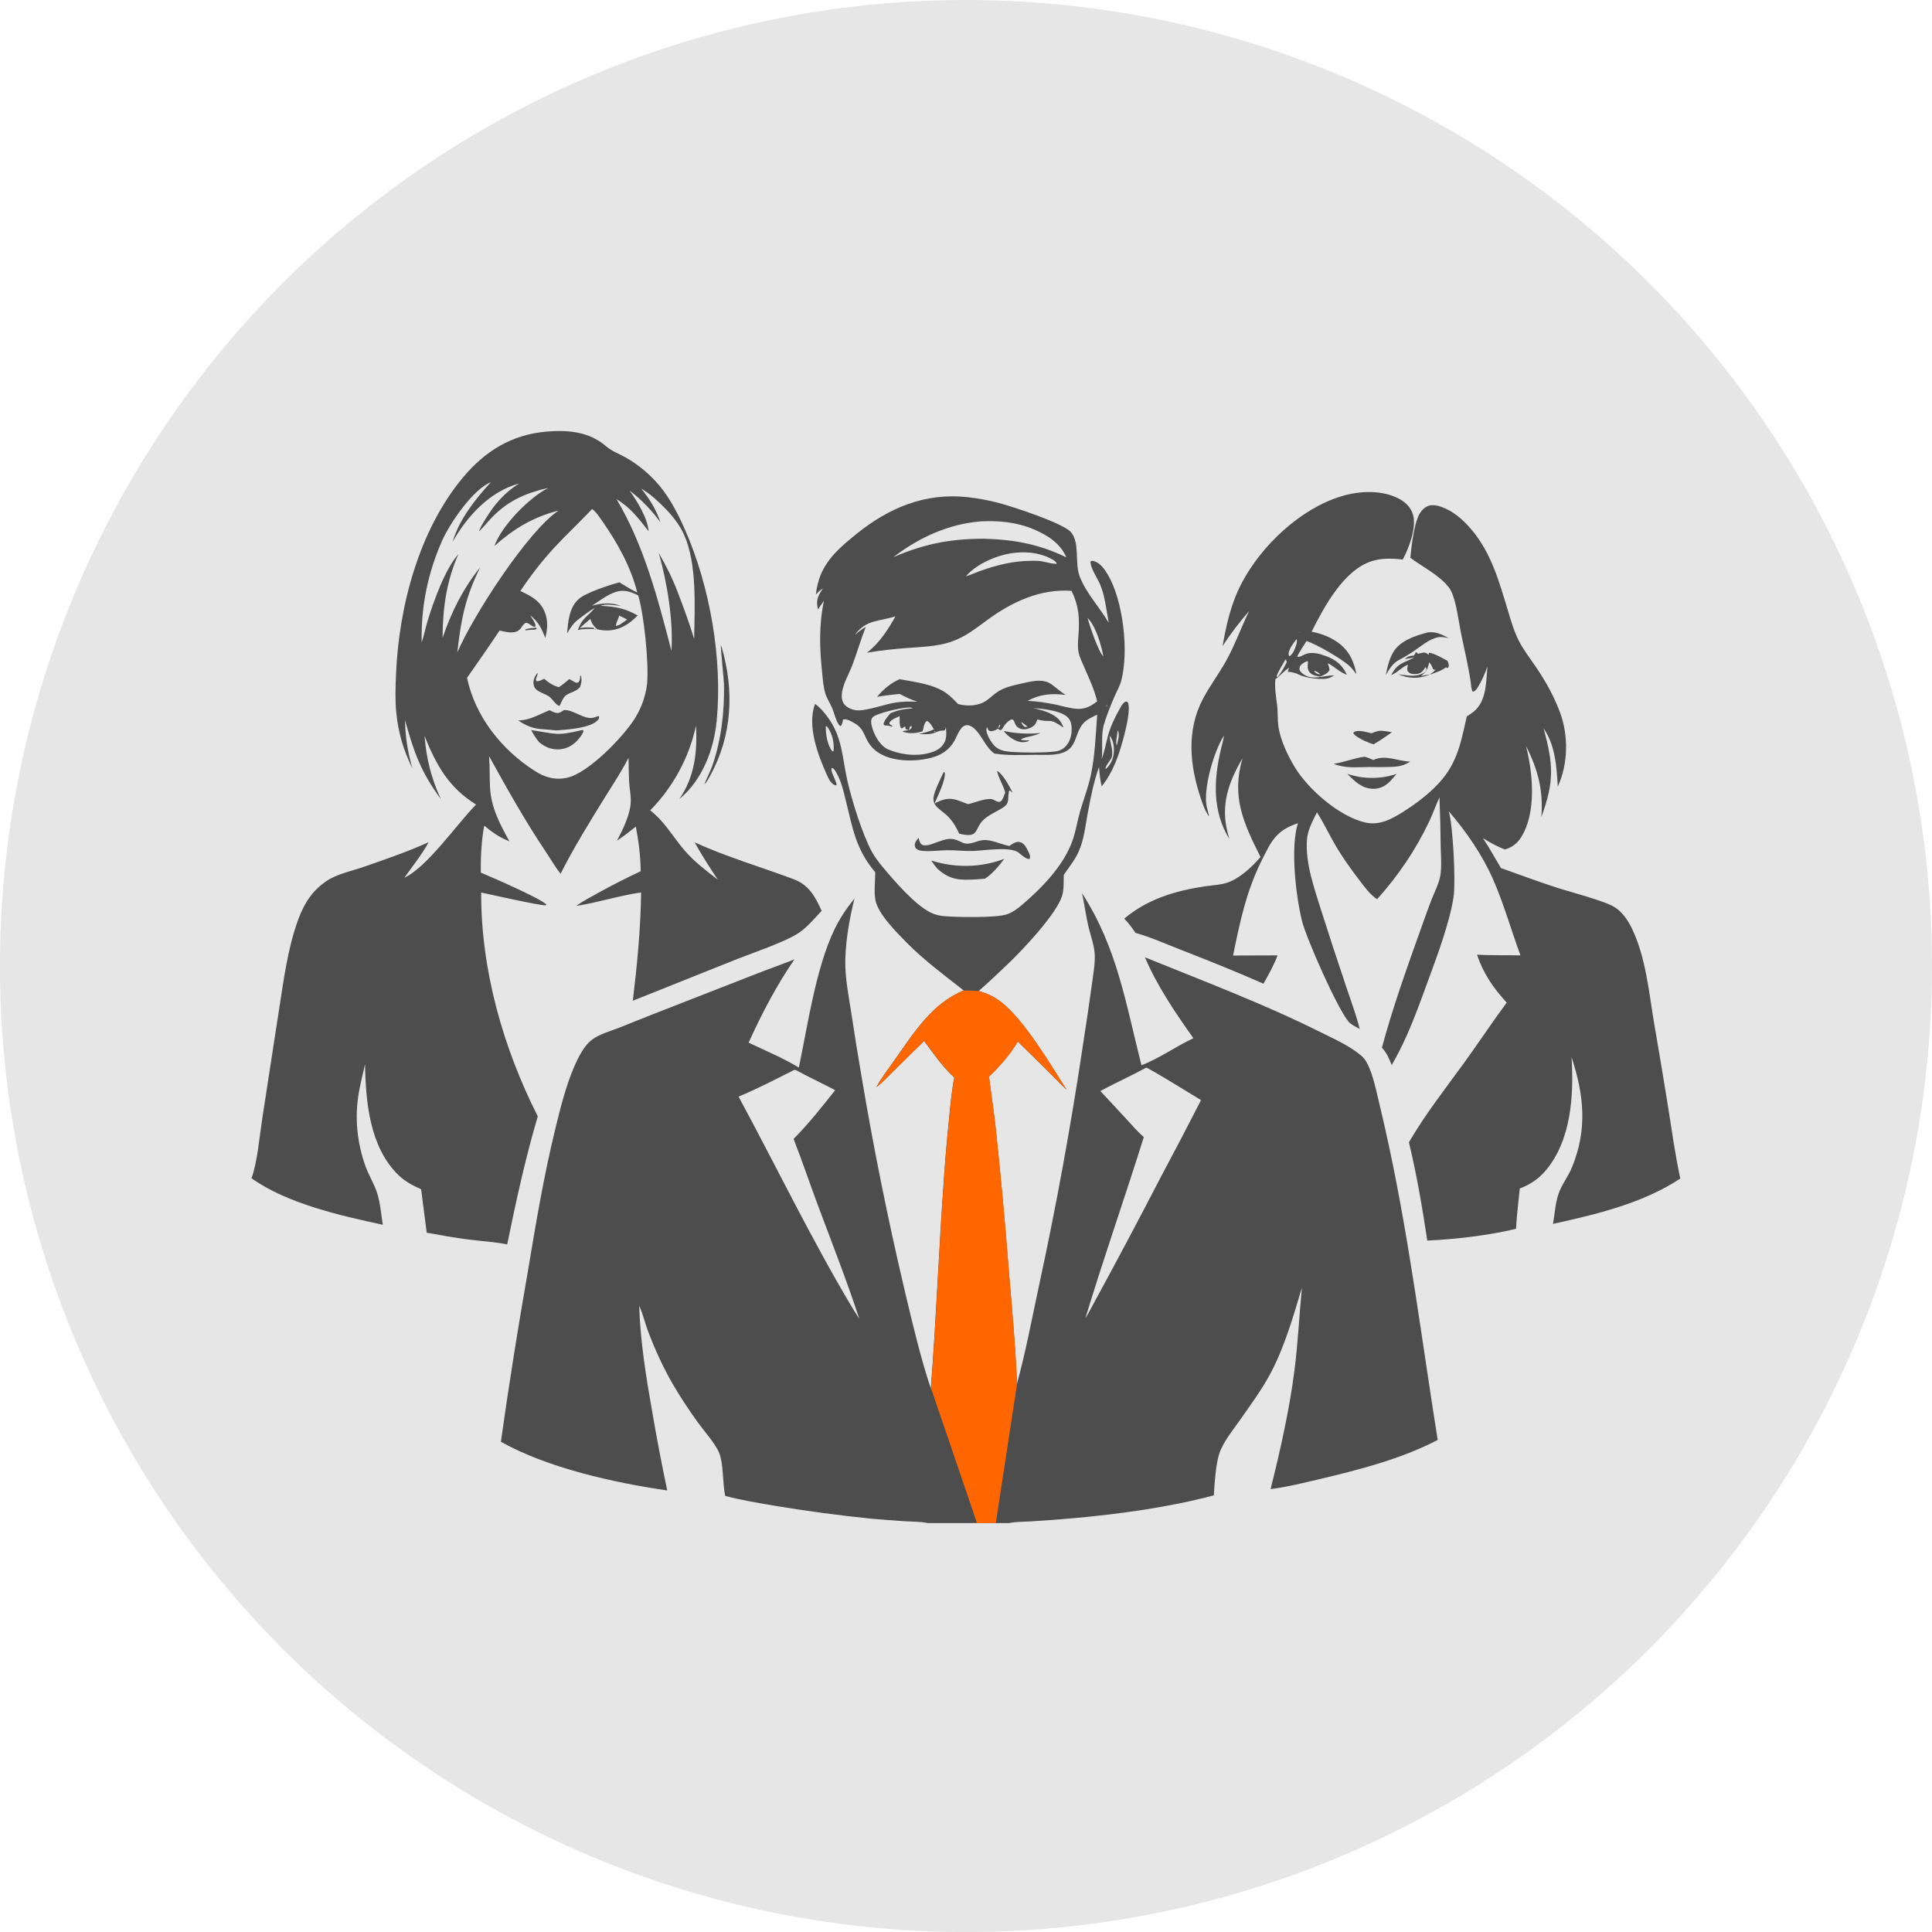 <?xml version="1.0" encoding="UTF-8"?>
<!DOCTYPE svg PUBLIC "-//W3C//DTD SVG 1.1//EN" "http://www.w3.org/Graphics/SVG/1.1/DTD/svg11.dtd">
<!-- Creator: CorelDRAW -->
<svg xmlns="http://www.w3.org/2000/svg" xml:space="preserve" width="117.236mm" height="117.236mm" version="1.1" style="shape-rendering:geometricPrecision; text-rendering:geometricPrecision; image-rendering:optimizeQuality; fill-rule:evenodd; clip-rule:evenodd"
viewBox="0 0 383.39 383.39"
 xmlns:xlink="http://www.w3.org/1999/xlink"
 xmlns:xodm="http://www.corel.com/coreldraw/odm/2003">
 <defs>
  <style type="text/css">
   <![CDATA[
    .fil0 {fill:#E6E6E6}
    .fil1 {fill:#4D4D4D;fill-rule:nonzero}
    .fil2 {fill:#FF6600;fill-rule:nonzero}
   ]]>
  </style>
 </defs>
 <g id="Слой_x0020_1">
  <circle class="fil0" cx="191.69" cy="191.7" r="191.7"/>
  <g id="_2131013684432">
   <polygon class="fil1" points="216.8,81.39 216.94,81.15 "/>
   <polygon class="fil1" points="216.72,81.49 216.8,81.39 "/>
   <path class="fil1" d="M80.27 174.17l-0.07 0.05 0.07 -0.05c4.59,-2.19 10.41,-10.67 14.2,-14.51 -5.44,-3.4 -7.87,-7.79 -10.23,-13.63 0.38,4.57 1.33,8.36 3.24,12.54 -3.94,-5.33 -5.37,-9.34 -7.1,-15.67 0.04,3.42 0.53,6.29 1.45,9.57 -1.76,-3.58 -2.8,-7.06 -3.19,-11.04 -0.25,-2.55 -0.16,-5.11 -0.05,-7.67 0.56,-13.4 4.53,-28.49 13.24,-38.96 4.38,-5.26 9.71,-8.57 16.63,-9.15 4.24,-0.36 8.44,-0 11.76,2.87 1.14,0.99 2.59,1.51 3.9,2.24 2.49,1.39 4.95,3.45 6.77,5.65 2.16,2.63 3.7,5.65 5.06,8.75 4.94,11.2 7.45,25.65 6.27,37.86 -0.56,5.75 -2.85,11.8 -7.42,15.56 3.06,-4.45 3.59,-9.32 3.32,-14.59 -0.09,0.39 -0.18,0.79 -0.28,1.18 -0.1,0.39 -0.21,0.78 -0.32,1.17 -0.11,0.39 -0.23,0.77 -0.36,1.16 -0.13,0.38 -0.26,0.76 -0.4,1.14 -0.14,0.38 -0.29,0.75 -0.44,1.13 -0.15,0.37 -0.31,0.74 -0.48,1.11 -0.17,0.37 -0.34,0.73 -0.52,1.09 -0.18,0.36 -0.36,0.72 -0.56,1.08 -0.19,0.35 -0.39,0.71 -0.59,1.05 -0.2,0.35 -0.41,0.69 -0.63,1.03 -0.22,0.34 -0.44,0.68 -0.67,1.01 -0.23,0.33 -0.46,0.66 -0.7,0.99 -0.24,0.32 -0.48,0.65 -0.74,0.96 -0.25,0.32 -0.51,0.63 -0.77,0.93 -0.26,0.31 -0.53,0.61 -0.8,0.91 -0.27,0.3 -0.55,0.59 -0.83,0.88 2.88,2.24 4.51,5.27 6.84,7.98 1.93,2.24 4.25,3.97 6.57,5.77 -1.6,-2.42 -3.19,-4.85 -4.59,-7.4 6.38,2.9 12.98,4.83 19.52,7.26 3.14,1.16 4.34,3.4 5.68,6.32 -1.48,1.58 -3,3.45 -4.86,4.59 -2.86,1.75 -8.44,3.62 -11.8,4.94l-20.81 8.32c0.86,-7.17 1.55,-14.27 1.64,-21.49 -4.19,0.58 -8.58,2.02 -12.87,2.67 1.44,-1.04 3.07,-1.86 4.62,-2.73 2.68,-1.47 5.4,-2.85 8.17,-4.15 -0.03,-2.93 -0.41,-5.98 -0.96,-8.86 -1.22,0.96 -2.43,1.95 -3.74,2.78 1.17,-2.22 2.65,-5.17 2.73,-7.73 0.04,-1.2 -0.22,-2.44 -0.3,-3.63 -0.12,-1.67 -0.09,-3.38 -0.14,-5.06 -1.4,2.74 -3.12,5.29 -4.73,7.9 -3.06,4.94 -6.14,9.92 -8.76,15.11 -1.07,-1.37 -1.99,-2.97 -2.96,-4.42 -4.24,-6.32 -7.56,-12.32 -11.23,-18.93 0.16,2.05 0.09,4.11 0.19,6.17 0.21,4.06 1.93,7.24 3.84,10.72 -1.89,-0.71 -3.45,-1.81 -4.99,-3.1 -0.57,3.07 -0.71,6.2 -0.68,9.32 2.35,0.99 11.6,5 13.02,6.33l-0.17 0.16c-1.12,0.08 -10.85,-2.13 -12.77,-2.53 -0.08,15.25 4.36,30.88 11.23,44.41 -2.48,8.38 -4.32,16.86 -6.07,25.41 -2.51,-0.5 -5.18,-0.65 -7.73,-0.97 -2.76,-0.35 -5.5,-0.86 -8.24,-1.35l-1.11 -8.62c-1.69,-0.77 -3.16,-1.51 -4.51,-2.82 -5.7,-5.54 -6.5,-14.53 -6.62,-22.02 -0.38,1.83 -0.88,3.64 -1.2,5.48 -0.06,0.31 -0.11,0.62 -0.15,0.93 -0.04,0.31 -0.08,0.62 -0.12,0.93 -0.03,0.31 -0.06,0.62 -0.09,0.94 -0.02,0.31 -0.04,0.63 -0.06,0.94 -0.01,0.31 -0.02,0.63 -0.03,0.94 -0,0.31 -0,0.63 0.01,0.94 0.01,0.31 0.02,0.63 0.04,0.94 0.02,0.31 0.04,0.63 0.07,0.94 0.03,0.31 0.06,0.62 0.1,0.94 0.04,0.31 0.08,0.62 0.13,0.93 0.05,0.31 0.1,0.62 0.16,0.93 0.06,0.31 0.12,0.62 0.19,0.92 0.07,0.31 0.14,0.61 0.22,0.92 0.08,0.3 0.16,0.61 0.25,0.91 0.09,0.3 0.18,0.6 0.28,0.9 0.1,0.3 0.2,0.59 0.31,0.89 0.65,1.77 1.67,3.41 2.26,5.18 0.65,1.96 0.82,4.34 1.16,6.39 -8.4,-1.82 -18.95,-4.17 -26.07,-9.24 1.14,-2.94 1.61,-8.36 2.11,-11.62l3.34 -21.69c0.96,-6.04 1.73,-12.37 3.87,-18.13 1.18,-3.17 2.76,-5.62 5.58,-7.54 2.11,-1.43 5.14,-2.01 7.55,-2.86 4.3,-1.51 8.55,-2.96 12.71,-4.84 -1.31,2.45 -3.24,4.79 -4.83,7.08zm17.11 -78.46c-3.5,1.35 -8.15,8.19 -9.64,11.57 -2.87,6.49 -4.22,13.15 -4.06,20.23 0.46,-1.43 0.76,-2.9 1.19,-4.34 1.19,-3.9 3.44,-10.2 6.09,-13.2 -2.39,5.44 -3.1,10.73 -3.14,16.62 1.73,-5.11 4.07,-9.77 7.45,-13.99 -2.94,6 -3.81,10.36 -4.51,16.85 3.11,-7.24 13.92,-24 20.09,-28.14 -5.12,1.33 -8.83,3.58 -12.74,7.04 1.43,-4 6.84,-9.56 10.68,-11.52 -4.33,0.96 -7.81,2.47 -10.95,5.63 -0.93,0.93 -1.74,1.99 -2.68,2.9l-0.09 0.08c0.27,-0.86 0.85,-1.75 1.32,-2.52 1.77,-2.89 3.75,-5.17 6.63,-6.98 -5.85,1.61 -10.27,6.44 -13.19,11.56 1.26,-4.38 4.53,-8.49 7.56,-11.79l0.08 -0.06 -0.08 0.06zm31.34 9.72c-1.98,-2.53 -3.57,-4.68 -6.38,-6.38 5.45,9.11 8.25,19.89 10.9,30.1 0.4,-5.97 -0.86,-13.63 -2.51,-19.4 1.46,2.5 2.71,5.01 3.74,7.72 1.18,3.09 2.32,6.16 3.28,9.33 0.1,-6.32 0.6,-14.91 -2.01,-20.7 -0.89,-1.97 -2.27,-3.71 -3.77,-5.24 -1.37,-1.4 -3.01,-2.92 -4.73,-3.9 1.69,2.06 2.97,4.17 3.83,6.71 -1.62,-2.27 -3.88,-4.64 -6.13,-6.31 1.47,2.04 3.61,5.51 3.77,8.08zm-11.21 -4.43c-2.47,2.63 -5.12,5.08 -7.56,7.72 -1.22,1.34 -2.39,2.72 -3.51,4.15 -1.11,1.43 -2.17,2.9 -3.17,4.41 2.15,1.02 4,1.94 4.9,4.35 0.61,1.63 0.47,3.3 0.05,4.95 -0.78,-1.89 -1.34,-3.16 -3,-4.47 0.36,0.61 1.02,1.47 1.08,2.16 -0.28,0.14 -0.16,0.15 -0.41,0.07 -0.55,-0.17 -0.96,-0.75 -1.55,-0.75 -0.51,0.28 -0.66,0.63 -0.99,1.08 -0.92,1.29 -2.91,0.77 -4.21,0.45 -2.11,3.17 -4.28,6.27 -6.46,9.39 1.64,7.72 6.83,14.22 13.4,18.45 2.02,1.3 4.07,1.91 6.48,1.37 4.26,-0.95 11.12,-8.12 13.4,-11.73 0.69,-1.09 1.22,-2.24 1.66,-3.45 0.38,-1.18 0.69,-2.32 0.8,-3.56 0.36,-4.05 -0.63,-13.67 -1.77,-17.43 -1.51,-0.75 -2.81,-1.23 -4.5,-0.68 -1.67,0.55 -3.21,1.78 -4.69,2.72 2.08,-0.54 3.74,-0.71 5.83,0.05 -1.01,-0.1 -3.21,-0.54 -4.04,-0.02l0.41 -0.18 -0.4 0.13 -0 0.04c2.84,0.15 4.77,0.49 7.29,1.91 -1.68,1.74 -3.64,2.98 -6.15,2.98 -0.63,0 -1.27,-0.1 -1.89,-0.22 -0.69,-0.67 -1.07,-1.12 -1.35,-2.07 -0.71,0.6 -1.43,1.19 -2.11,1.82 0.86,-0.17 1.93,-0.17 2.79,-0.04l0.05 0.18 0.27 0.21 -0.05 -0.28 0.09 0.15c-1.31,-0.07 -2.24,-0.12 -3.54,0.16 0.88,-2.43 1.86,-2.57 3.36,-4.36 -1.18,0.61 -2.11,1.43 -3.18,2.2 -1.03,0.74 -1.68,1.75 -2.29,2.84 0.16,-2.34 0.41,-5.12 2.27,-6.81 1.42,-1.29 6.13,-2.81 8.11,-3.33 1.15,0.72 2.28,1.43 3.52,2.01 -1.2,-4.97 -3.99,-9.97 -6.91,-14.13 -0.53,-0.76 -1.26,-1.91 -2.03,-2.42zm-15.27 18.94l0.17 0 -0.17 0zm20.63 2.22l-0.04 0.18c-0.13,0.51 -0.67,1.42 -0.59,1.88 0.28,-0.07 0.5,-0.15 0.75,-0.27 0.5,-0.33 1,-0.64 1.45,-1.02 -0.52,-0.26 -1.03,-0.52 -1.56,-0.76z"/>
   <path class="fil1" d="M306.21 144.28l0.07 0.15c1.97,7.19 2.2,10.59 -0.41,17.71 0.41,-5.26 -0.66,-9.41 -3.05,-14.11 1.36,5.36 2.13,13.12 -0.93,18.06 -0.79,1.28 -1.78,2.04 -3.22,2.48 -1.58,-0.57 -2.96,-1.37 -4.39,-2.24 1.29,1.94 2.37,3.94 3.57,5.93 3.68,1.3 7.35,2.68 11.06,3.88 2.65,0.86 9.47,2.6 11.53,3.9 1.53,0.96 2.65,2.65 3.42,4.25 2.74,5.75 3.32,12.39 4.36,18.59 0.94,5.46 1.86,10.93 2.74,16.4 0.77,4.86 1.44,9.77 2.48,14.59 -7.46,4.93 -16.64,7.1 -25.26,9 0.33,-1.88 0.47,-4.13 1.08,-5.92 0.62,-1.85 1.93,-3.47 2.68,-5.29 3.09,-7.52 2.41,-14.33 -0.09,-21.89 0.5,7.52 -0.05,16.72 -5.27,22.68 -1.4,1.6 -3.02,2.64 -4.99,3.4 -0.26,2.65 -0.62,5.33 -0.75,7.99 -5.18,1.29 -12.24,2.11 -17.61,2.34 -0.97,-6.5 -2.11,-13.11 -3.64,-19.51 3.29,-5.63 7.23,-10.64 11.05,-15.9 2.83,-3.9 5.48,-7.94 8.35,-11.81 -2.68,-2.95 -4.59,-5.69 -5.89,-9.5 2.87,0.14 5.75,0.07 8.62,0.12 -1.84,-4.99 -3.3,-10.23 -5.44,-15.1 -2.16,-4.9 -5.32,-9.45 -8.8,-13.51 0.86,2.69 1.41,14.08 0.97,17.01 -0.77,5.11 -3.33,11.92 -5.13,16.81 -1.72,4.68 -3.41,9.47 -5.7,13.91 -0.46,0.9 -0.94,1.78 -1.45,2.66 -0.52,-1.32 -0.96,-2.39 -1.94,-3.45 2.22,-8.3 5.17,-16.42 8.06,-24.51 0.57,-1.63 1.16,-3.26 1.78,-4.87 0.59,-1.51 1.48,-3.18 1.75,-4.77 0.31,-1.87 0.1,-3.98 0.07,-5.87 -0.03,-3.22 -0.11,-6.45 -0.24,-9.67 -0.73,1.56 -1.28,3.2 -2.02,4.76 -0.67,1.41 -1.39,2.79 -2.16,4.14 -0.77,1.35 -1.59,2.68 -2.46,3.97 -0.87,1.29 -1.78,2.55 -2.74,3.78 -0.96,1.23 -1.96,2.42 -3.01,3.57 -1.33,-0.86 -2.43,-2.37 -3.38,-3.61 -1.79,-2.33 -3.51,-4.73 -4.98,-7.27 -1.21,-2.09 -2.26,-4.32 -3.56,-6.36 -0.84,1.7 -1.82,3.44 -1.98,5.37 -0.38,4.65 1.46,9.73 2.83,14.13 1.63,5.13 3.31,10.24 5.03,15.34 0.9,2.69 1.93,5.4 2.6,8.16 -0.63,-0.37 -1.71,-0.87 -2.17,-1.41 -2.27,-2.63 -8.41,-16.56 -9.28,-20.04 -1.22,-4.91 -2.34,-14.63 -0.81,-19.39 -4.31,1.44 -5.24,3.48 -7.18,7.37 -3.05,6.1 -4.34,12.25 -5.69,18.89l8.83 -0.03c-0.74,1.98 -1.76,3.79 -2.8,5.62 -5.44,-2.41 -11.04,-4.64 -16.59,-6.81 -2.89,-1.13 -5.82,-2.44 -8.81,-3.28 -0.65,-1.01 -1.39,-1.95 -2.22,-2.82 4.56,-3.87 10.15,-5.54 15.96,-6.41 1.66,-0.25 3.5,-0.28 5.06,-0.95 2.27,-0.98 4.43,-3.02 6.01,-4.88 -3.39,-6.78 -5.81,-11.98 -3.56,-19.6 -2.8,4.81 -4.4,9.32 -2.93,14.88 0.1,0.39 0.21,0.77 0.32,1.16 -3.4,-5.51 -3.12,-11.73 -1.68,-17.82 0.21,-0.89 0.49,-1.81 0.61,-2.72l0.07 -0.16 -0.07 0.16c-1.99,3.09 -4.17,10.52 -3.43,14.12 0.14,0.65 0.38,1.29 0.47,1.95 -0.74,-0.98 -1.2,-2.29 -1.59,-3.44 -2.24,-6.59 -2.97,-13.62 0.4,-19.95 1.37,-2.58 3.13,-4.93 4.56,-7.48 1.76,-3.15 2.99,-6.66 4.59,-9.91 -1.93,2.19 -3.69,4.51 -5.28,6.96 0.76,-4.39 1.72,-8.56 3.82,-12.55 3.89,-7.38 11.57,-14.68 19.69,-17.16 3.65,-1.12 8.18,-1.34 11.62,0.54 1.27,0.69 2.28,1.73 2.67,3.15 0.71,2.57 -0.83,6.61 -2.05,8.85 -2.1,-0.24 -4.16,-0.32 -6.19,0.33 -5.54,1.8 -9.41,9.04 -11.89,13.98 1.78,0.35 3.44,0.95 4.96,1.97 2.37,1.6 3.4,3.75 3.94,6.49 -0.47,-0.62 -0.93,-1.26 -1.53,-1.78 -1.55,-1.35 -6.39,-4.2 -8.39,-4.81 -0.63,0.98 -1.26,1.96 -1.82,2.99l0.06 0.11c0.42,0.08 0.75,-0.13 1.12,-0.31 0.11,-0.05 0.22,-0.11 0.34,-0.16 1.27,-0.58 2.88,-0.13 4.13,0.33 2,0.74 3.3,1.77 4.19,3.73 -1.37,-0.49 -2.39,-1.53 -3.65,-2.24l-0.13 0.04c0.15,0.42 0.3,0.79 0.33,1.24 -0.38,0.77 -1.12,0.99 -1.87,1.31 -0.74,-0.13 -1.49,-0.21 -2.02,-0.79 -0.53,-0.57 -0.47,-1.24 -0.4,-1.96l0.02 -0.21 -0.17 -0.1c-0.4,0.16 -0.76,0.35 -1.09,0.63 -0.36,0.31 -0.42,0.56 -0.44,1.03 0.1,0.22 0.19,0.41 0.36,0.58 1.89,1.83 4.36,0.58 6.53,0.58 -0.28,0.17 -0.56,0.35 -0.86,0.48 -1.26,0.55 -4.84,0.04 -6.03,-0.59 -0.61,-0.32 -1.51,-0.55 -2.2,-0.6 -0.04,-0 -0.08,-0 -0.12,-0.01 0.06,-0.18 0.12,-0.37 0.19,-0.54 0.03,-0.08 0.07,-0.16 0.1,-0.24 -0.96,0.54 -1.81,1.6 -2.74,2.27 -0.19,1.71 0.15,3.51 0.35,5.21 0.16,1.36 0.06,2.74 0.24,4.08 0.35,2.68 1.86,5.85 3.25,8.15 2.67,4.41 8.81,9.78 13.96,10.98 2.81,0.66 5.22,-0.64 7.53,-2.09 2.21,-1.39 4.36,-2.99 6.23,-4.81 4.41,-4.28 5.12,-8.36 6.42,-14.14 0.48,-0.28 0.94,-0.6 1.37,-0.95 2.59,-2.12 2.44,-5.9 2.73,-8.97 -0.48,1.38 -1.07,2.77 -1.84,4.02 -0.29,0.46 -0.53,0.88 -1.08,1.01 -0.31,-0.53 -0.33,-1.45 -0.42,-2.07 -0.48,-3.22 -1.26,-6.36 -1.9,-9.55 -0.44,-2.19 -0.71,-4.48 -1.33,-6.63 -0.26,-0.89 -0.57,-1.81 -1.15,-2.54 -1.87,-2.36 -5.17,-4.01 -7.58,-5.8 0.19,-2.16 0.69,-6.11 1.51,-8.07 0.39,-0.93 1.06,-1.87 2.05,-2.23 1.07,-0.38 2.44,0.09 3.44,0.54 1.99,0.9 3.67,2.45 5.07,4.09 4,4.68 5.56,10.42 7.3,16.17 0.6,1.97 1.17,4 2.1,5.85 0.98,1.94 2.33,3.66 3.54,5.45 1.88,2.77 3.53,5.75 4.7,8.9 1.69,4.58 1.62,10.23 -0.45,14.7 -0.23,-3.96 -0.5,-8.31 -2.9,-11.66l-0.07 -0.15zm-48.27 -18.96l-0.17 0.28c0.17,-0.23 0.15,-0.13 0.17,-0.28l0.13 -0.28 -0.13 0.28zm-0.62 1.49c-0.59,0.68 -1.55,2 -1.61,2.92 -0.01,0.19 0.07,0.34 0.16,0.5 0.71,-0.37 1.16,-1.6 1.38,-2.34 0.12,-0.41 0.16,-0.66 0.07,-1.08zm-2.23 4.06c-0.6,1.06 -1.3,2.13 -1.75,3.27l0.08 0.19 0.15 -0.03c0.36,-0.45 0.68,-0.92 0.98,-1.41 0.3,-0.49 0.56,-0.99 0.8,-1.52 -0.07,-0.28 -0.07,-0.3 -0.25,-0.51zm10.96 1.49l0.13 0 -0.13 0zm-5.31 0.75c0.33,0.45 0.49,0.62 1.08,0.7 0.07,0.01 0.13,0.02 0.2,0.02 -0.41,-0.37 -0.73,-0.59 -1.28,-0.73z"/>
   <path class="fil1" d="M163.33 116.76c-0.59,0.3 -0.98,0.76 -1.43,1.24 0.61,-5.73 3.79,-8.59 8.08,-12.06 6.42,-5.19 13.62,-8.19 21.98,-7.29 2.06,0.23 4.09,0.6 6.1,1.12 2.74,0.71 13,4.06 14.49,5.86 1.76,2.14 0.72,6.03 1.65,8.6 1.21,3.34 4.01,6.28 5.82,9.35 -0.48,-2.5 -0.73,-5.37 -1.76,-7.71 -0.47,-1.07 -1.99,-3.35 -1.84,-4.46 0.27,-0.17 0.35,-0.12 0.65,-0.05 1.21,0.28 2.16,1.63 2.76,2.65 3.05,5.17 4.21,15.2 2.69,21 -0.29,1.12 -0.88,2.12 -1.34,3.18 -0.64,1.45 -1.9,4.57 -2.23,6.05 -0.45,2.07 -0.08,4.28 -0.32,6.39l0.07 -0.2c0.49,-1.37 0.74,-2.81 1.11,-4.21 0.5,-1.89 1.28,-3.57 2.23,-5.28 0.31,-0.54 0.69,-1.42 1.29,-1.69 0.2,-0.09 0.27,-0.01 0.45,0.07 0.68,1.14 -0.35,5.29 -0.71,6.67 -0.91,3.54 -2.12,7.18 -4.45,10.06 -0.3,-1.28 -0.43,-2.56 -0.53,-3.87 -1.03,2.93 -1.67,6.09 -2.23,9.15 -0.48,2.61 -0.74,5.32 -1.85,7.76 -0.74,1.64 -1.93,3.04 -2.92,4.53 -0.03,1.33 0.07,2.89 -0.33,4.17 -1.16,3.68 -7.91,10.81 -10.82,13.57 -1.88,1.78 -3.77,3.6 -5.73,5.3 1.66,0.46 3.04,1.1 4.41,2.16 4.67,3.59 9.81,12.41 13.05,17.46 -3.2,-3.23 -6.44,-6.43 -9.7,-9.59 -1.56,2.6 -3.52,4.86 -5.72,6.95 0.41,3.35 0.94,6.68 1.31,10.03 1.03,9.62 1.92,19.26 2.66,28.92 0.62,7.3 1.3,14.67 1.59,21.99 1.74,-6.3 2.91,-12.65 4.28,-19.02 3.48,-16.04 6.43,-32.19 8.85,-48.42 0.62,-3.96 1.2,-7.92 1.75,-11.88 0.23,-1.75 0.56,-3.61 0.57,-5.38 0.01,-2.07 -0.93,-4.43 -1.37,-6.47 -0.44,-2.05 -0.73,-4.12 -1.17,-6.17 7.04,10.93 8.65,21.84 11.8,34.16 3.6,-1.41 6.8,-3.74 10.3,-5.37 -3.6,-5.11 -7.16,-10.28 -9.61,-16.06 11.62,4.72 23.4,9.16 34.63,14.75 2.78,1.39 6.02,2.8 8.38,4.84 0.7,0.61 1.16,1.51 1.51,2.36 0.85,2.01 1.32,4.29 1.83,6.4 0.76,3.13 1.47,6.28 2.14,9.43 4.09,19.19 6.52,38.64 9.6,58 -7.3,3.79 -15.69,5.94 -23.66,7.82 -3.12,0.73 -6.32,1.53 -9.5,1.93 1.94,-7.76 3.72,-15.67 4.74,-23.6 0.7,-5.46 0.94,-10.92 1.48,-16.39 -1.69,5.64 -3.42,11.68 -6.17,16.9 -1.72,3.27 -4.03,6.39 -6.15,9.42 -1.44,2.07 -3.33,4.31 -4.11,6.72 -0.65,2.01 -0.95,6.06 -1.05,8.19 -9.04,2.39 -18.7,3.71 -28.01,4.55 -2.8,0.25 -5.6,0.45 -8.41,0.62 -1.36,0.09 -2.87,0.05 -4.2,0.33l-16.17 0c-1.35,-0.3 -2.93,-0.26 -4.31,-0.35 -2.32,-0.14 -4.64,-0.31 -6.96,-0.53 -6.32,-0.64 -12.61,-1.48 -18.87,-2.52 -3.36,-0.57 -6.75,-1.12 -10.04,-1.99 -0.55,-2.51 -0.3,-6.34 -1.2,-8.54 -0.76,-1.86 -3,-4.35 -4.24,-6.06 -1.66,-2.3 -3.22,-4.66 -4.67,-7.09 -2.03,-3.43 -3.78,-7.23 -5.19,-10.96 -0.6,-1.59 -0.98,-3.29 -1.66,-4.84l-0.11 -0.26c0.23,7.13 1.36,14.1 2.6,21.12 0.89,5.2 1.88,10.38 2.97,15.55 -10.54,-1.54 -23.65,-4.43 -33.01,-9.66 1.59,-11.34 3.39,-22.64 5.37,-33.92 1.57,-9.4 3.13,-18.75 5.39,-28.02 1.02,-4.19 2.07,-8.48 3.77,-12.45 0.78,-1.83 2,-4.31 3.67,-5.49 1.5,-1.07 3.61,-1.63 5.33,-2.31 2.31,-0.92 4.61,-1.87 6.94,-2.77l20.68 -8.08c2.36,-0.92 4.76,-1.75 7.11,-2.7 -3.53,5.11 -6.54,10.87 -9.1,16.53 3.3,1.59 6.86,3.05 9.97,4.95 1.76,-8.42 3.37,-19.74 7.06,-27.41 1.07,-2.23 2.43,-4.23 3.98,-6.15 -1.05,4.16 -1.96,9.39 -1.81,13.69 0.11,2.94 0.69,5.9 1.14,8.81 0.65,4.31 1.34,8.61 2.08,12.9 2.4,14.27 5.26,28.45 8.58,42.53 1.54,6.45 3.06,13 5.15,19.3 1.09,-13.85 1.58,-27.74 2.6,-41.6 0.27,-3.97 0.61,-7.94 1.02,-11.9 0.27,-2.74 0.51,-5.5 1.03,-8.2 -2.27,-2.05 -4.16,-4.8 -5.98,-7.25l-6.02 5.9c-1.11,1.09 -2.22,2.34 -3.46,3.27 1.04,-1.93 2.54,-3.83 3.81,-5.64 3.7,-5.26 7.32,-11.04 13.54,-13.55 -3.91,-3.06 -7.88,-6 -11.37,-9.54 -1.98,-2.01 -5.66,-5.68 -6.16,-8.4 -0.3,-1.68 -0.04,-3.79 -0.03,-5.51 -3.89,-4.59 -4.47,-8.73 -5.87,-14.35 -0.45,-1.83 -0.84,-3.58 -1.76,-5.24 -0.23,-0.42 -0.49,-0.99 -0.97,-1.13 -0.48,0.5 0.95,2.6 0.92,3.42 -0.23,0.05 -0.17,0.07 -0.39,-0.02 -0.78,-0.35 -1.23,-1.33 -1.56,-2.08 -1.8,-3.97 -3.93,-9.75 -2.32,-14.02 0.97,0.68 1.8,1.66 2.5,2.61 2.95,4 2.87,8 3.92,12.64 0.88,3.89 2.95,10.53 4.79,13.97 0.61,1.13 1.4,2.17 2.22,3.15 2.28,2.73 6.26,7.38 9.41,8.99 0.9,0.46 1.85,0.69 2.85,0.77 2.56,0.21 10.12,0.34 12.28,-0.34 1.19,-0.38 2.19,-1.12 3.12,-1.92 3.99,-3.41 8.25,-7.78 10.02,-12.79 0.67,-1.9 0.95,-3.94 1.52,-5.88 0.68,-2.28 1.53,-4.51 2.05,-6.83 0.88,-3.97 1.01,-8.19 1.31,-12.23 -0.73,0.36 -1.56,0.71 -2.2,1.21 -2.07,1.61 -1.68,4.35 -3.53,5.76 -0.55,0.42 -1.23,0.67 -1.9,0.8 -1.58,0.32 -3.25,0.18 -4.85,0.2 -2.69,0.02 -5.28,0.17 -7.95,-0.26 -1.91,-1.45 -2.49,-3.82 -4.2,-5.15 -0.4,-0.32 -0.95,-0.57 -1.47,-0.45 -1.14,0.27 -1.75,2.27 -2.28,3.17 -1.02,1.76 -2.61,2.76 -4.54,3.27 -3.73,0.98 -9.68,0.88 -12.19,-2.6 -1.22,-1.69 -1.05,-3.11 -3.08,-4.28 -0.63,-0.36 -1.52,-0.9 -2.24,-0.71 -0.09,0.47 -0.14,1.02 -0.51,1.33 -0.15,-0.1 -0.26,-0.2 -0.36,-0.36 -0.6,-0.92 -0.83,-2.08 -1.23,-3.09 -0.42,-1.04 -1.1,-2 -1.42,-3.07 -0.4,-1.31 -0.49,-2.75 -0.63,-4.11 -0.51,-4.86 -0.66,-9.43 0.36,-14.26 -0.42,0.56 -0.8,1.15 -1.19,1.73 -0.03,-0.11 -0.05,-0.23 -0.07,-0.35 -0.33,-1.61 0.17,-2.52 1.05,-3.83l0.07 -0.06 -0.07 0.06zm28.33 -2.39l-0.07 0.05 0.07 -0.05c1.02,-0.3 2.02,-0.78 3.03,-1.13 3.22,-1.14 6.49,-1.94 9.93,-1.95 0.63,-0 1.27,-0.03 1.9,0.06 1.02,0.16 2.13,0.56 3.16,0.53 -0.05,-0.35 -0.31,-0.47 -0.57,-0.7 -2.32,-1.4 -4.92,-1.75 -7.59,-1.5 -3.3,0.31 -7.69,2.11 -9.85,4.7zm-22.05 11.64c0.71,-0.58 1.39,-1.17 2.2,-1.6 -0.99,2.49 -1.72,5.03 -2.65,7.53 -0.7,1.88 -1.95,3.82 -2.11,5.85 -0.06,0.76 0.08,1.51 0.6,2.09 0.64,0.71 1.8,1.1 2.73,1.09 1.91,-0.01 5.12,-1.18 7.18,-1.53 1.5,-0.25 2.96,-0.24 4.48,-0.19 -1.24,-0.39 -2.38,-0.96 -3.53,-1.55 -1.49,0.15 -2.97,0.32 -4.45,0.58 1.13,-1.43 2.77,-2.79 4.46,-3.5 3.01,0.55 6.79,0.98 9.31,2.8 0.84,0.6 1.57,1.4 2.3,2.13 1.78,0.49 4.05,0.41 5.6,-0.68 0.83,-0.58 1.54,-1.32 2.41,-1.85 1.21,-0.75 2.68,-1.12 4.05,-1.42 2.03,-0.44 4.64,-1.28 6.45,0.02 0.9,0.65 1.69,1.4 2.64,1.99l0.19 0.12c-2.8,-0.32 -5.04,-0.17 -7.57,1.19 1.93,0.07 3.76,0.38 5.65,0.75 1.21,0.28 2.44,0.63 3.67,0.79 1.87,0.24 3.06,-0.34 4.5,-1.43 -0.52,-2.26 -1.54,-4.43 -2.46,-6.55 -0.46,-1.06 -1.04,-2.2 -1.25,-3.33 -0.2,-1.11 -0.07,-2.23 0.01,-3.35 0.23,-3.32 0.07,-5.7 -1.37,-8.71 -6.15,-0.45 -11.76,2.15 -16.62,5.7 -2.4,1.75 -4.5,3.47 -7.37,4.43 -2.8,0.93 -5.76,0.98 -8.67,1.21 -2.69,0.21 -5.31,0.48 -7.96,0.94 2.42,-1.86 4.21,-4.58 5.66,-7.23 -3.39,1.09 -5.74,0.58 -8.08,3.71zm50.13 13.81c-0.09,0.14 -0.17,0.25 -0.21,0.42 0.22,-0.18 0.17,-0.16 0.21,-0.42l0.14 -0.28 -0.14 0.28zm-14.92 0.59l0.16 0.1c1.87,0.39 4.5,1.1 5.56,2.82 0.21,0.33 0.36,0.71 0.52,1.07 -3.06,-2.13 -2.25,-0.85 -5.2,-1.63 -0.27,0.76 -0.48,1.21 -1.22,1.58 -0.64,0.32 -1.42,0.5 -2.12,0.26 -1.3,-0.46 -1.01,-1.41 -1.53,-1.81 -0.1,-0.07 -0.25,0 -0.37,0 -0.95,0.51 -1.31,1.12 -1.85,2.03l0.03 -0.1 -0.19 0.15 -0.4 -0.08 -0.16 -0.24c0.32,-0.33 0.39,-0.36 0.45,-0.83 -0.28,0.2 -0.33,0.51 -0.45,0.83 -0.29,0.25 -0.53,0.36 -0.91,0.46 -0.4,0.11 -0.61,0.13 -0.97,-0.08 -0.09,-0.24 -0.18,-0.43 -0.32,-0.64 -0.03,0.08 -0.06,0.15 -0.08,0.24 -0.18,0.86 0.62,2.2 1.1,2.89 0.75,1.07 1.71,1.51 2.98,1.69 1.85,0.27 8.11,0.31 9.87,-0.05 0.53,-0.11 1,-0.31 1.43,-0.66 0.98,-0.81 1.41,-2.02 1.5,-3.26 0.07,-0.93 -0.03,-2.01 -0.7,-2.73 -1.32,-1.42 -5.14,-1.8 -6.98,-1.9l-0.16 -0.1zm-23.01 3.87l-0.42 0.28 -0.35 0.19 -0.07 0.07 0.07 -0.07 0.35 -0.19c0.16,-0.08 0.28,-0.17 0.42,-0.28l0.14 -0.11 -0.14 0.11zm-1.49 0.65l-0.59 -0.27c-0.09,-0.33 -0.06,-0.17 -0.1,-0.47 -0.52,0.03 -0.37,0.47 -0.85,0.29 -0.34,-0.67 -0.23,-1.61 -0.26,-2.36 -0.68,0.31 -1.67,0.65 -2.05,1.33l0.05 0.24 0.53 0.34 -0.02 0.18c-0.05,-0.02 -0.09,-0.03 -0.14,-0.05 -0.46,-0.15 -0.81,-0.21 -1.29,-0.19l-0.24 -0.16c-0.06,-0.76 0.92,-1.73 1.37,-2.3 1.53,-0.61 2.73,-0.85 4.39,-0.94 -0.26,-0.24 -0.71,-0.16 -1.06,-0.15 -1.19,0.03 -6.2,1.1 -6.93,1.97 -0.37,0.44 -0.27,1.15 -0.14,1.66 0.43,1.69 1.46,3.71 3.04,4.56 0.07,0.04 0.13,0.07 0.2,0.1 2.76,1.16 6.31,1.53 9.14,0.39 0.94,-0.38 1.73,-1.01 2.13,-1.95 0.34,-0.8 0.31,-1.69 0.22,-2.53l-0.37 -0.1 0.35 -0.04 -0.01 -0.07 -0.26 -0.01 0.23 -0.12 -0.24 0.18 0.16 -0.29c-0.01,0.09 -0.03,0.17 -0.03,0.26 -0.01,0.14 -0.01,0.28 -0.01,0.42 -0.27,0.16 -0.19,0.15 -0.54,0.13 -0.72,-0.03 -1.49,0.51 -2.21,0.63 -0.79,0.14 -1.71,0.07 -2.51,0.07 1.04,-0.25 2.08,-0.49 3.05,-0.94 -0.33,-0.54 -0.8,-1.51 -1.43,-1.68 -0.59,0.46 -0.58,1.39 -0.84,2.07 -1.27,0.41 -2.57,0.51 -3.86,0.08l-0.03 -0.13c0.4,-0.1 0.75,-0.14 1.16,-0.16 0.2,-0.13 0.35,-0.22 0.5,-0.41 0.14,-0.18 0.08,-0.24 0.06,-0.45 -0.1,0 -0.19,0.05 -0.28,0.08l-0.28 0.79zm14.15 -41.45c-6.33,0.53 -12.19,3.24 -17.18,7.08 6.14,-2.65 11.43,-3.68 18.1,-3.65 5.82,0.16 10.93,1.1 16.2,3.69 -1.15,-2.8 -3.79,-4.44 -6.49,-5.58 -3.39,-1.42 -6.98,-1.75 -10.62,-1.55zm21.35 19.15c0.4,1.55 2.18,6.77 3.13,7.62 -0.41,-2.26 -1.48,-5.96 -3.13,-7.62zm-35.22 20.31l0.07 0.09 -0.07 -0.09zm22.04 0.32c0.22,0.46 0.29,0.7 0.72,1l0.56 -0.04c-0.41,-0.34 -0.82,-0.68 -1.27,-0.97zm1.76 0.65l0.04 0.09 -0.04 -0.09zm-40.53 0.16c-0.04,1.53 0.29,3.8 1.29,5l0.24 0.02c0.19,-1.55 -0.21,-3.44 -1.14,-4.73 -0.11,-0.16 -0.21,-0.23 -0.38,-0.3zm21.47 1.01l0.04 0.12 0.19 -0.04 -0.02 -0.12 -0.22 0.05zm36.47 -0.18c-0.07,0.82 -0.47,2.33 -0.22,3.06 0.24,-0.92 0.68,-2.16 0.22,-3.06zm-1.6 1.11l0.01 0.19c0.08,1.31 0.79,2.87 0.37,4.14 -0.16,0.48 -1.5,1.94 -1.15,2.26 1.03,-0.92 1.52,-2.09 1.6,-3.47 0.06,-1.06 -0.14,-2.28 -0.82,-3.12zm7.24 65.86c-2.99,1.63 -6.1,3.03 -9.1,4.63l5.23 5.63c1.09,1.18 2.18,2.47 3.4,3.52 -3.77,12.02 -7.95,23.91 -11.6,35.96 0.4,-0.68 0.8,-1.35 1.16,-2.06 4.72,-8.64 9.34,-17.33 13.86,-26.07 2.69,-5.03 5.34,-10.09 7.93,-15.17 -1.34,-0.8 -10.03,-6.22 -10.89,-6.45zm-69.8 0.43c-3.65,1.82 -7.31,3.76 -11.09,5.31 7.56,13.99 14.48,28.38 22.65,42.03l1.32 2.09c-2.45,-7.46 -5.33,-14.81 -8.08,-22.16 -1.69,-4.51 -3.22,-9.08 -4.97,-13.56 3,-3.03 5.61,-6.34 8.25,-9.67 -2.52,-1.35 -5.12,-2.53 -7.64,-3.91 -0.22,-0.12 -0.15,-0.08 -0.44,-0.13z"/>
   <polygon class="fil1" points="94.99,105.52 95.06,105.44 "/>
   <polygon class="fil1" points="128.73,105.44 128.8,105.5 "/>
   <polygon class="fil1" points="241.68,106.54 241.74,106.62 "/>
   <polygon class="fil1" points="98.04,108.43 98.1,108.36 "/>
   <polygon class="fil1" points="91.09,109.78 91.16,109.7 "/>
   <polygon class="fil1" points="90.96,109.98 91.09,109.78 "/>
   <polygon class="fil1" points="171.81,124.41 171.88,124.36 "/>
   <path class="fil1" d="M104.33 125.08l-0.08 -0.07 0.03 -0.13c0.68,-0.21 1.38,-0.25 2.09,-0.33 0.08,0.05 0.09,0.16 0.13,0.25 -0.24,0.14 -0.15,0.12 -0.4,0.14 -0.6,0.03 -1.17,0.06 -1.77,0.14z"/>
   <path class="fil1" d="M275.01 133.95c0.27,-1.5 0.66,-3.13 1.43,-4.47 1.36,-2.37 4.41,-3.31 6.88,-3.99 1.67,-0.2 2.72,0.4 4.16,1.14 -0.67,-0.14 -1.46,-0.31 -2.14,-0.16 -1.88,0.4 -3.42,1.84 -4.99,2.88 -1.02,0.67 -2.07,1.28 -3.14,1.85 -1.06,0.77 -1.55,1.65 -2.2,2.76z"/>
   <path class="fil1" d="M139.78 155.63c0.5,-1.27 1.15,-2.48 1.6,-3.76 1.76,-5.04 2.4,-10.76 2.29,-16.08 -0.02,-0.89 -0.71,-7.43 -0.61,-7.74l0.14 0.35c2.53,8.63 2.12,17.56 -2.28,25.54 -0.31,0.56 -0.66,1.27 -1.14,1.7z"/>
   <path class="fil1" d="M278.78 130.78c0.62,-0.56 1,-0.63 1.82,-0.7 0.13,-0.2 0.25,-0.41 0.35,-0.62l0.19 0 0.21 0.28c0.66,-0.08 1.3,-0.48 1.87,-0.02 0.06,0.05 0.12,0.11 0.18,0.16l0.17 -0.03 -0.05 -0.31c0.85,-0.04 2.91,1.15 3.69,1.58 0.23,0.37 0.26,0.63 0.29,1.04 -0.1,0.24 -0.06,0.28 -0.3,0.42l-0.26 -0.16 -0.15 0.11c-0.67,0.46 -1.27,0.74 -2.04,0.98 -0.16,0.05 -0.29,0.11 -0.43,0.18 -0.21,0.1 -0.3,0.13 -0.52,0.13 0.26,-0.24 0.57,-0.36 0.81,-0.65 0.15,-0.18 0.07,-0.14 0.21,-0.2 0.1,-0.04 0.03,0 0.14,-0.1 -0.31,0.07 -0.3,0.07 -0.58,-0.08 -0.19,-0.46 -0.38,-1.04 -0.79,-1.33l-0.04 0.25c-0.28,1.21 -0.61,1.68 -1.57,2.45 0.6,-0.13 1.21,-0.24 1.82,-0.33 -0.02,0.01 -0.04,0.02 -0.06,0.03 -2.15,0.89 -4.15,0.84 -6.28,-0.05 1.6,0.16 3.12,0.59 4.68,-0.08 0.43,-0.18 0.73,-0.37 0.92,-0.81 -0.03,-0.28 0.02,-0.32 -0.19,-0.53 -0.2,0.33 -0.42,0.66 -0.71,0.92 -0.46,0.4 -1.06,0.5 -1.65,0.45 -0.58,-0.05 -0.8,-0.14 -1.18,-0.58 -0.12,-0.41 -0.09,-0.62 0.03,-1.04 0.01,-0.04 0.03,-0.09 0.04,-0.13l-0.13 -0.06c-1.11,0.49 -1.9,1.43 -3.02,1.95l-0.18 0.08c1.21,-2.38 2.39,-2.38 4.58,-3.5 -0.62,0.09 -1.24,0.2 -1.86,0.32zm5.79 1.51l0.14 0.14 0.14 0.14 -0.14 -0.14 -0.14 -0.14zm-1.82 -2.47l0.04 0.08 -0.04 -0.08zm-1.69 0.17l0.17 0 -0.17 0zm-0.01 0.56l0.24 0 -0.24 0z"/>
   <polygon class="fil1" points="278.71,130.87 278.78,130.78 "/>
   <polygon class="fil1" points="278.37,130.98 278.57,130.92 "/>
   <polygon class="fil1" points="278.3,131.17 278.37,130.98 "/>
   <polygon class="fil1" points="266.72,131.87 266.54,131.61 "/>
   <polygon class="fil1" points="266.72,131.87 266.91,132.12 "/>
   <path class="fil1" d="M115.11 136.32c-0.87,1.11 -2.31,1.03 -3.11,1.96 -0.38,0.45 -0.64,1.19 -0.92,1.73l-0.2 0.06c-0.83,-0.45 -1.24,-1.4 -2.01,-1.91 -0.67,-0.44 -1.49,-0.66 -2.16,-1.1 -0.45,-0.3 -0.75,-0.72 -0.83,-1.26 -0.13,-0.86 0.26,-1.6 0.76,-2.27 0.18,0.3 -0.24,0.87 -0.29,1.25 -0.03,0.22 0.05,0.25 0.17,0.42 0.52,-0 1.01,-0.29 1.47,-0.5 0.92,0.8 1.71,1.32 2.89,1.67 0.75,-0.45 1.43,-1.07 2.11,-1.62 0.33,0.17 0.63,0.38 0.95,0.55 0.34,0.18 0.45,0.24 0.83,0.13 0.28,-0.38 0.37,-0.71 0.37,-1.19 -0,-0.07 -0.01,-0.13 -0.01,-0.2l0.14 0.06c0.23,0.79 0.12,1.46 -0.16,2.21z"/>
   <polygon class="fil1" points="277.45,133.8 277.32,133.68 "/>
   <path class="fil1" d="M109.05 140.94c0.4,0.18 0.91,0.47 1.34,0.53 0.65,0.09 1,-0.21 1.5,-0.56 1.85,-0.13 3.82,1.79 5.65,1.55 0.41,-0.05 0.82,-0.28 1.24,-0.36l0.12 0.16c-0.04,0.24 -0.02,0.34 -0.18,0.54 -1.39,1.74 -6.32,1.98 -8.33,2.15 -3.31,-0.4 -4.51,0.05 -7.56,-1.99 2.24,0.02 4.19,-1.22 6.21,-2.02z"/>
   <path class="fil1" d="M105.42 144.89c5.06,0.71 4.86,1.25 10.1,-0.03l0.18 0.04 0.09 0.21c-0.19,0.5 -0.45,0.9 -0.78,1.31 -1,1.26 -2.25,2.13 -3.89,2.27 -1.51,0.13 -2.91,-0.39 -4.07,-1.35 -0.68,-0.76 -1.16,-1.56 -1.64,-2.45z"/>
   <polygon class="fil1" points="199.18,145.06 199.11,145 "/>
   <path class="fil1" d="M270.84 147.06c-0.64,-0.35 -1.96,-0.95 -2.31,-1.58l0.28 -0.29c0.99,-0.38 2.39,0.13 3.4,0.32 0.59,-0.27 1.06,-0.43 1.71,-0.5 0.78,0.03 1.52,0.15 2.29,0.29 -1.17,0.85 -2.4,1.69 -3.64,2.41 -0.6,-0.18 -1.15,-0.41 -1.71,-0.66z"/>
   <path class="fil1" d="M199.18 145.06c2.58,0.52 4.67,0.63 7.29,0.41 -0.93,0.43 -1.83,0.63 -2.83,0.83 -0.38,0.13 -0.75,0.22 -1.08,0.46 0.42,0.22 1.14,0.15 1.62,0.16l0.03 0.11c-0.96,0.37 -1.74,0.34 -2.67,-0.09 -0.89,-0.4 -1.78,-1.08 -2.35,-1.87z"/>
   <path class="fil1" d="M264.63 151.58c2.06,-0.29 3.98,-1.12 6.06,-1.4 0.41,-0.03 1.42,0.48 1.84,0.64 2.34,-1.15 4.85,0.25 7.3,0.3 -1.66,1.17 -3.3,1.05 -5.23,1.1 -0.97,0.04 -1.95,-0.02 -2.92,-0.01 -2.5,0.03 -4.66,0.3 -7.05,-0.64z"/>
   <path class="fil1" d="M200.97 157.33l-0.55 -0.46 -0.18 0.06c-0.37,1.57 0.32,2.42 -1.39,3.45 -1.2,0.73 -2.54,1.28 -3.6,2.23 -2.01,1.82 -0.79,3.85 -4.9,2.82 -0.6,-1.3 -1.23,-2.37 -2.23,-3.41 -0.78,-0.82 -2.29,-1.64 -2.73,-2.64 -0.32,-0.73 -0.08,-1.62 0.17,-2.33 0.48,-1.31 1.12,-2.59 1.71,-3.85l0.21 0.13c0.21,1.47 -1.42,4.66 -2.02,6.11 1.56,-0.79 2.72,-1.23 4.48,-0.67 0.74,0.24 1.44,0.56 2.17,0.81 1.38,-0.32 3.12,-1.09 4.51,-1.03 0.75,0.03 1.64,1.18 2.24,0.16 0.26,-0.44 0.45,-0.96 0.61,-1.45 -0.38,-1.5 -1.35,-2.87 -1.61,-4.29 1.22,0.67 2.48,3.11 3.1,4.35z"/>
   <path class="fil1" d="M275.96 154.94c-0.06,0.07 -0.13,0.13 -0.19,0.19 -0.94,0.92 -2.06,1.45 -3.39,1.4 -2.15,-0.08 -3.61,-1.52 -5.01,-2.97 0.2,0.07 0.39,0.13 0.59,0.19 0.2,0.06 0.4,0.11 0.6,0.16 0.2,0.05 0.4,0.1 0.61,0.14 0.2,0.04 0.41,0.08 0.61,0.12 0.2,0.03 0.41,0.06 0.61,0.09 0.21,0.03 0.41,0.05 0.62,0.06 0.21,0.02 0.41,0.03 0.62,0.04 0.21,0.01 0.41,0.01 0.62,0.01 0.21,0 0.41,-0 0.62,-0.01 0.21,-0.01 0.41,-0.02 0.62,-0.04 0.21,-0.02 0.41,-0.04 0.62,-0.06 0.21,-0.02 0.41,-0.05 0.62,-0.09 0.2,-0.03 0.41,-0.07 0.61,-0.11 0.2,-0.04 0.4,-0.09 0.61,-0.14 0.2,-0.05 0.4,-0.1 0.6,-0.16 0.2,-0.06 0.4,-0.12 0.59,-0.19 -0.37,0.47 -0.77,0.91 -1.17,1.35z"/>
   <polygon class="fil1" points="166.01,154.18 165.94,154.09 "/>
   <polygon class="fil1" points="139.69,155.74 139.78,155.63 "/>
   <polygon class="fil1" points="139.52,156.05 139.69,155.74 "/>
   <polygon class="fil1" points="139.46,156.13 139.52,156.05 "/>
   <polygon class="fil1" points="200.97,157.33 201.08,157.41 "/>
   <polygon class="fil1" points="201.08,157.41 201.25,157.64 "/>
   <polygon class="fil1" points="239.98,162.04 240.06,162.12 "/>
   <path class="fil1" d="M204.23 169.33c0.15,0.4 0.27,0.72 0.09,1.11 -0.05,0.01 -0.09,0.02 -0.14,0.02 -0.63,0 -1.54,-0.87 -2.03,-1.25 -1.65,-1.3 -6.94,-0.4 -9.08,-0.34 -1.69,0.05 -3.39,-0.17 -5.08,-0.15 -1.53,0.01 -3.11,0.26 -4.64,0.15 -0.48,-0.03 -0.99,-0.07 -1.4,-0.36 -0.26,-0.19 -0.42,-0.45 -0.42,-0.77 -0,-0.61 0.39,-1.04 0.76,-1.48 0.08,0.38 0.16,0.75 0.38,1.08 0.63,0.94 2.5,0.06 3.29,-0.22 1.68,-0.59 2.74,-1.01 4.43,-0.19 0.42,0.2 0.83,0.43 1.3,0.47 1.2,0.11 2.27,-0.6 3.44,-0.69 1.63,-0.12 3.53,0.85 5.15,1.17 0.23,-0.16 0.46,-0.32 0.7,-0.46 0.46,-0.28 0.98,-0.45 1.51,-0.29 0.92,0.28 1.34,1.41 1.73,2.19z"/>
   <polygon class="fil1" points="199.28,170.43 199.37,170.38 "/>
   <path class="fil1" d="M184.79 170.76c4.77,1.51 9.83,1.44 14.5,-0.33 -1,1.36 -2.39,3 -3.8,3.92 -0.57,0.08 -1.13,0.11 -1.7,0.15 -3.21,0.19 -5.18,0.19 -7.71,-2.05 -0.48,-0.52 -0.88,-1.11 -1.29,-1.69z"/>
   <polygon class="fil1" points="173.84,215.82 173.94,215.73 "/>
   <polygon class="fil1" points="173.75,215.92 173.84,215.82 "/>
  </g>
  <g id="_2131013673632">
   <path class="fil2" d="M194.25 196.65l-0.02 0.02c1.66,0.46 3.04,1.1 4.41,2.16 4.67,3.59 9.81,12.41 13.05,17.46 -3.2,-3.23 -6.44,-6.42 -9.7,-9.59 -1.56,2.6 -3.52,4.86 -5.72,6.95 0.41,3.35 0.94,6.68 1.31,10.03 1.03,9.62 1.92,19.26 2.66,28.92 0.62,7.3 1.3,14.67 1.59,21.99l-4.22 27.66 -3.73 0 -9.13 -26.79c1.08,-13.83 1.58,-27.71 2.59,-41.55 0.27,-3.97 0.61,-7.94 1.02,-11.9 0.27,-2.74 0.51,-5.5 1.03,-8.2 -2.27,-2.05 -4.16,-4.8 -5.98,-7.25l-6.02 5.9c-1.11,1.09 -2.22,2.34 -3.46,3.27 1.04,-1.93 2.54,-3.83 3.81,-5.64 3.7,-5.26 7.32,-11.04 13.54,-13.55l2.96 0.11zm-9.96 77.43l0 0.02 -0 -0.01 0 -0z"/>
   <polygon class="fil1" points="173.84,215.82 173.94,215.73 "/>
   <polygon class="fil1" points="173.75,215.92 173.84,215.82 "/>
  </g>
 </g>
</svg>
